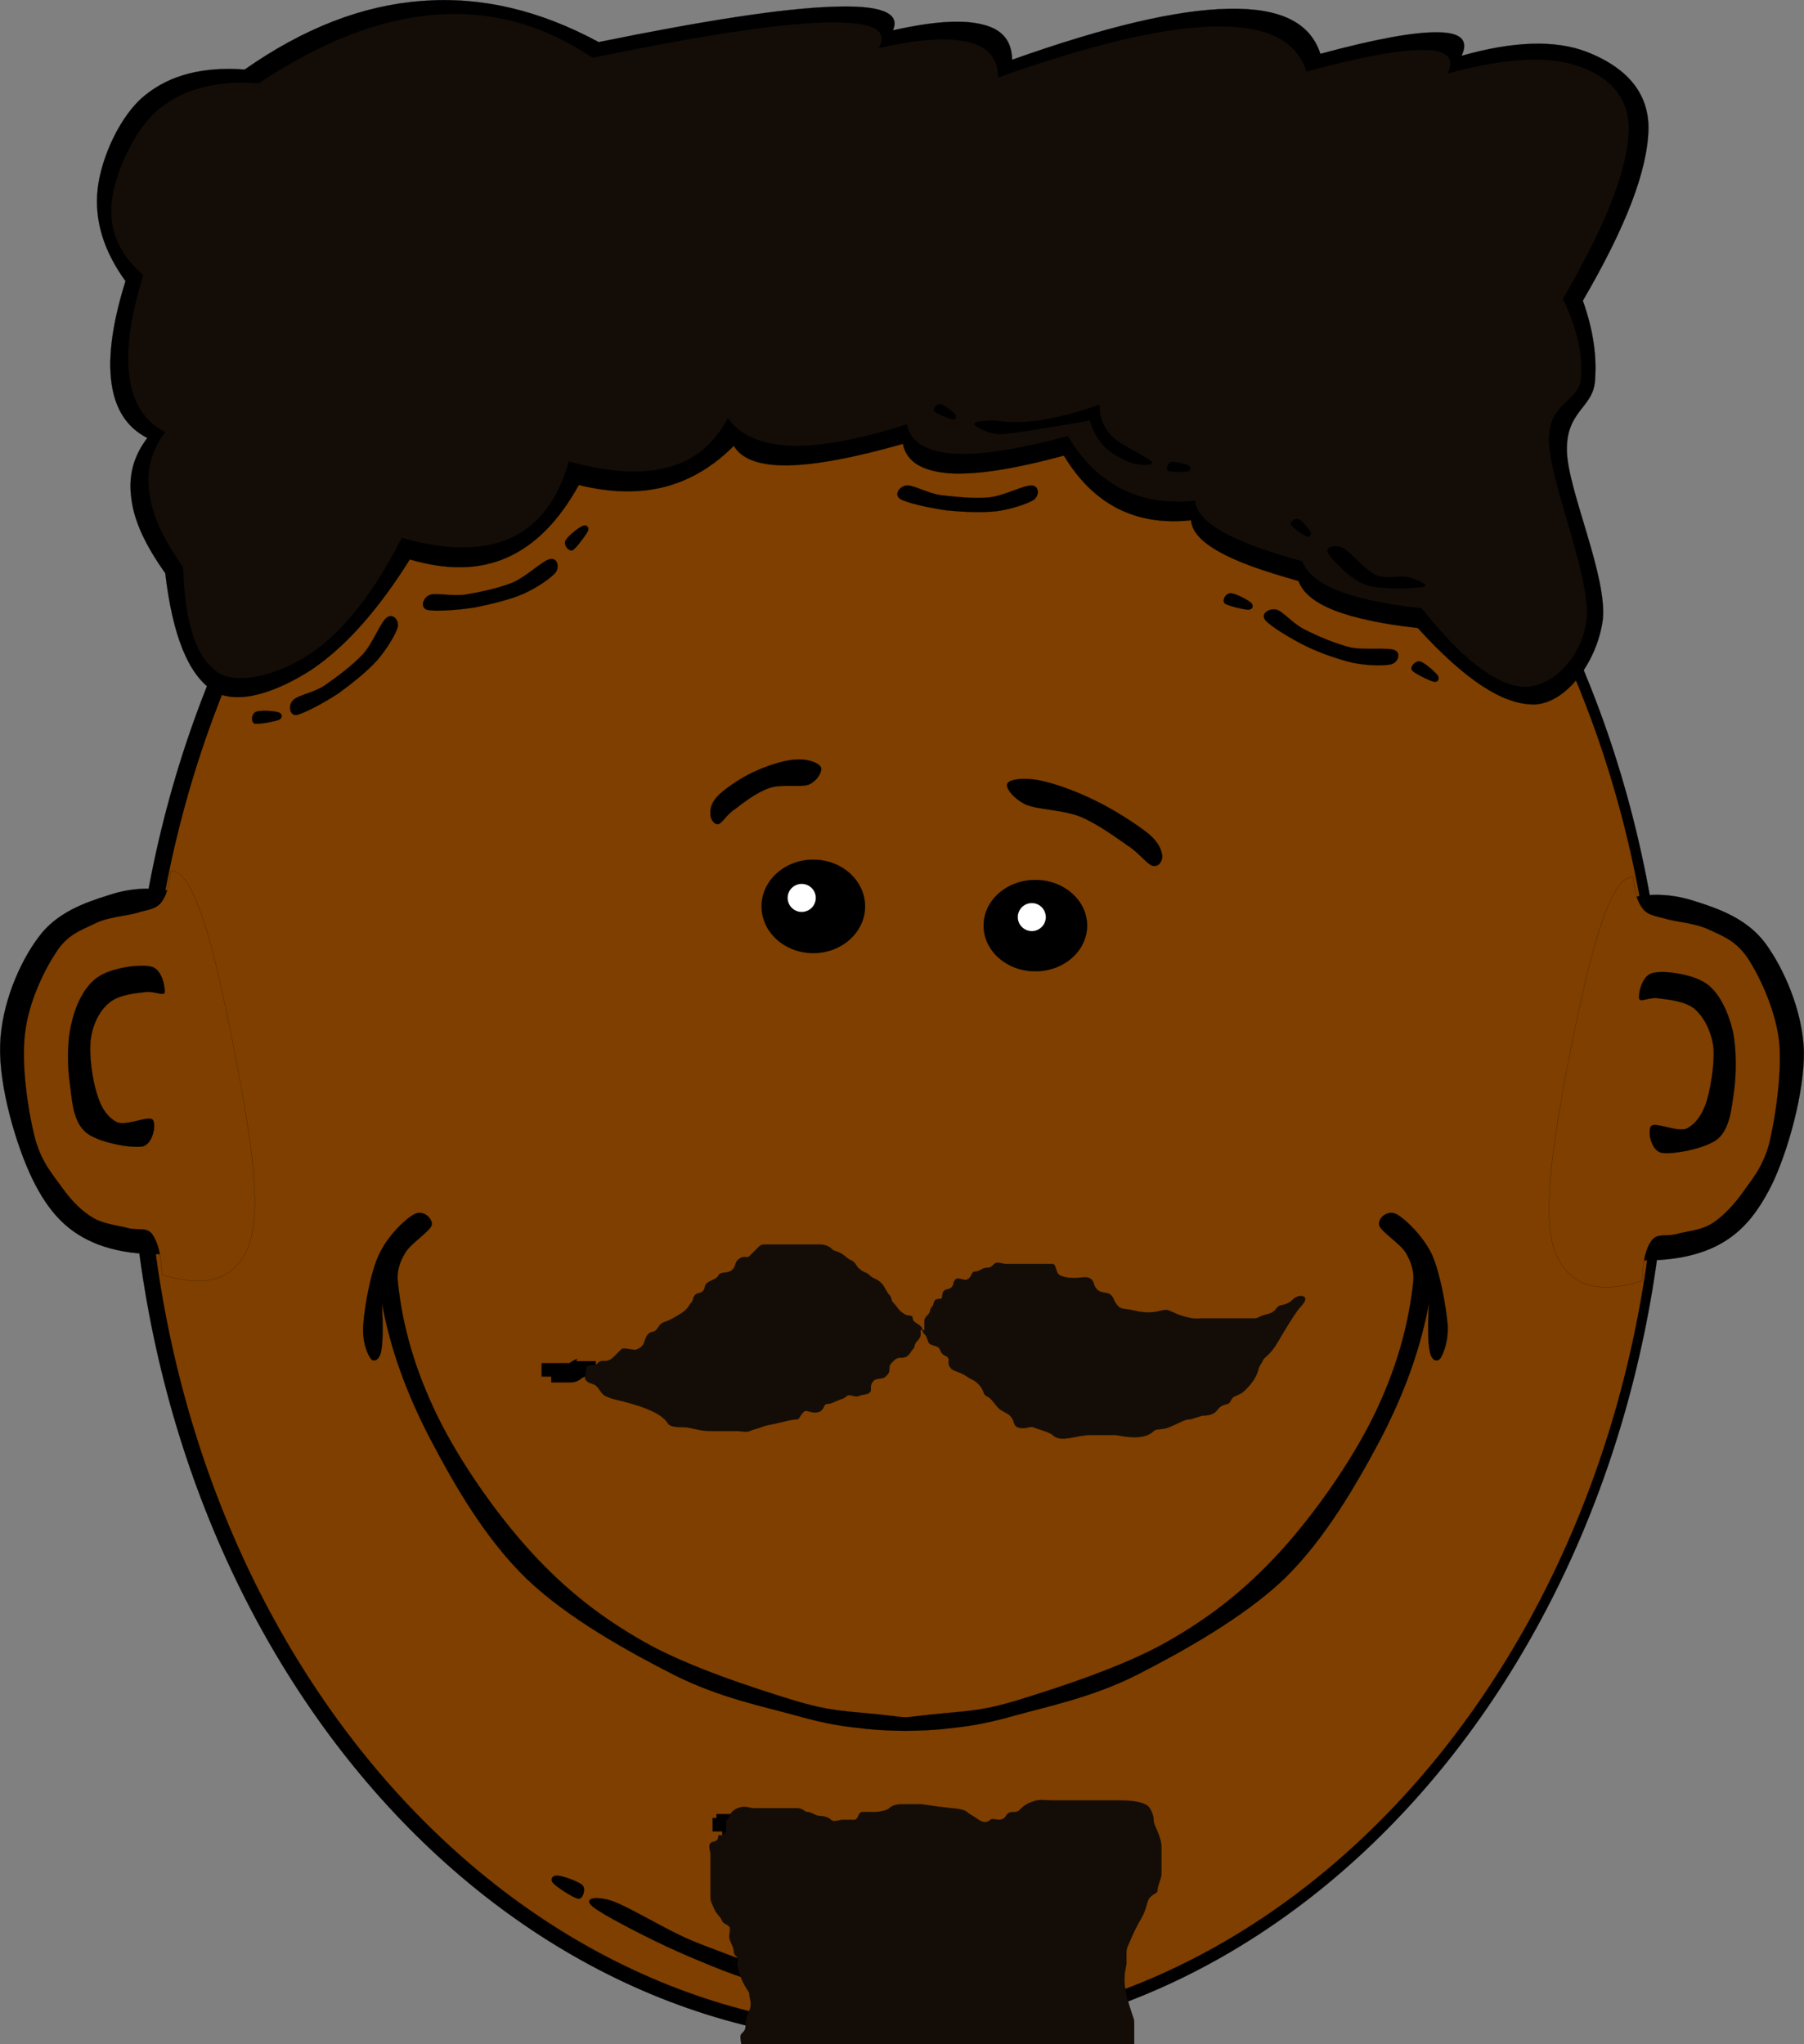 <?xml version="1.0"?><svg width="464.167" height="525.859" xmlns="http://www.w3.org/2000/svg">
 <rect width="100%" height="100%" fill="#808080" stroke="none"/>
 <g>
  <title>Layer 1</title>
  <g id="g5">
   <path fill-rule="evenodd" stroke="black" stroke-width="0.036" stroke-miterlimit="10" id="path7" d="m33.263,282.986c0,134.1 88.631,242.855 197.963,242.855c109.297,0 197.929,-108.756 197.929,-242.855c0,-134.099 -88.632,-242.855 -197.928,-242.855c-109.332,0 -197.964,108.756 -197.964,242.855l0,0z"/>
   <path fill="#7f3f00" fill-rule="evenodd" stroke="black" stroke-width="0.036" stroke-miterlimit="10" id="path9" d="m37.475,283.418c0,131.868 87.12,238.824 194.58,238.824c107.46,0 194.58,-106.956 194.58,-238.824c0,-131.903 -87.12,-238.859 -194.58,-238.859c-107.46,0 -194.58,106.956 -194.58,238.859l0,0z"/>
   <path fill-rule="evenodd" stroke="black" stroke-width="0.036" stroke-miterlimit="10" id="path11" d="m195.946,233.163c0,6.624 5.94,12.024 13.32,12.024c7.344,0 13.32,-5.4 13.32,-12.024c0,-6.624 -5.977,-12.024 -13.32,-12.024c-7.379,0 -13.32,5.4 -13.32,12.024l0,0z"/>
   <path fill="white" fill-rule="evenodd" stroke="black" stroke-width="0.036" stroke-miterlimit="10" id="path13" d="m202.643,230.967c0,2.016 1.62,3.636 3.636,3.636c2.017,0 3.637,-1.62 3.637,-3.636c0,-1.98 -1.62,-3.6 -3.637,-3.6c-2.016,0 -3.636,1.62 -3.636,3.6l0,0z"/>
   <path fill-rule="evenodd" stroke="black" stroke-width="0.036" stroke-miterlimit="10" id="path15" d="m185.11,204.327c2.017,-1.872 6.229,-4.716 9.721,-6.156c3.348,-1.512 7.56,-2.772 10.403,-2.808c2.736,-0.144 5.437,0.9 6.013,2.016c0.396,1.08 -0.937,3.492 -3.168,4.464c-2.269,0.792 -6.984,-0.216 -10.116,0.864c-3.24,1.116 -6.517,3.636 -8.712,5.328c-2.34,1.476 -3.384,3.78 -4.5,3.996c-1.116,0.072 -2.088,-1.512 -1.944,-2.808c-0.073,-1.44 0.324,-3.024 2.303,-4.896l0,0z"/>
   <path fill-rule="evenodd" stroke="black" stroke-width="0.036" stroke-miterlimit="10" id="path17" d="m279.719,238.095c0,6.516 -5.976,11.772 -13.319,11.772c-7.381,0 -13.32,-5.256 -13.32,-11.772c0,-6.48 5.939,-11.736 13.32,-11.736c7.343,0 13.319,5.256 13.319,11.736l0,0z"/>
   <path fill="white" fill-rule="evenodd" stroke="black" stroke-width="0.036" stroke-miterlimit="10" id="path19" d="m269.099,235.935c0,1.98 -1.62,3.6 -3.6,3.6c-2.016,0 -3.636,-1.62 -3.636,-3.6c0,-2.016 1.62,-3.636 3.636,-3.636c1.98,0 3.6,1.619 3.6,3.636l0,0z"/>
   <path fill-rule="evenodd" stroke="black" stroke-width="0.036" stroke-miterlimit="10" id="path21" d="m295.559,214.515c-3.023,-2.448 -9.071,-6.336 -13.823,-8.604c-4.86,-2.412 -10.584,-4.464 -14.4,-5.184c-3.816,-0.756 -7.596,-0.288 -8.136,0.828c-0.612,1.08 1.548,3.852 4.68,5.4c3.096,1.332 9.396,1.332 13.896,3.06c4.319,1.728 9.18,5.292 12.348,7.488c3.096,1.98 4.932,4.824 6.479,5.22c1.513,0.36 2.521,-1.188 2.448,-2.556c-0.216,-1.404 -0.684,-3.24 -3.492,-5.652l0,0z"/>
   <path fill-rule="evenodd" stroke="black" stroke-width="0.036" stroke-miterlimit="10" id="path23" d="m193.103,509.318c-4.355,-1.116 -14.832,-5.473 -21.708,-8.641c-6.912,-3.275 -16.632,-8.279 -19.008,-10.296c-2.34,-2.124 0.864,-2.699 4.896,-1.439c4.031,1.332 12.203,6.372 18.827,9.432c6.553,2.988 17.028,6.229 20.053,8.172c2.808,1.765 1.008,3.708 -3.06,2.772l0,0z"/>
   <path fill-rule="evenodd" stroke="black" stroke-width="0.036" stroke-miterlimit="10" id="path25" d="m201.311,510.975c1.116,0.647 6.048,2.376 7.309,2.124c1.151,-0.288 1.224,-2.916 0.071,-3.601c-1.115,-0.792 -5.724,-0.936 -6.876,-0.72c-1.26,0.216 -1.656,1.405 -0.504,2.197l0,0z"/>
   <path fill-rule="evenodd" stroke="black" stroke-width="0.036" stroke-miterlimit="10" id="path27" d="m142.379,484.479c0.899,0.972 5.147,3.815 6.479,3.96c1.188,0.071 1.908,-2.557 1.044,-3.456c-1.008,-1.008 -5.256,-2.484 -6.479,-2.484c-1.296,-0.108 -2.017,0.971 -1.044,1.98l0,0z"/>
   <path fill-rule="evenodd" stroke="black" stroke-width="0.036" stroke-miterlimit="10" id="path29" d="m45.143,229.527c-5.652,-1.44 -11.34,-1.188 -17.208,0.756c-5.976,1.872 -13.428,4.428 -18.072,10.872c-4.824,6.408 -9.54,17.28 -9.828,27.755c-0.324,10.548 4.068,25.632 8.316,34.416c4.176,8.496 9,13.788 16.992,16.848c7.992,2.988 18.072,3.204 30.636,0.937l0,0l-10.836,-91.584l0,0z"/>
   <path stroke-width="0.036" stroke="black" fill="#7f3f00" fill-rule="evenodd" id="path31" d="m41.651,327.914c9.036,2.772 15.408,1.944 19.404,-2.483c3.888,-4.608 5.22,-10.477 4.14,-24.265c-1.224,-14.04 -7.487,-45.359 -11.016,-58.391c-3.672,-12.888 -6.912,-19.08 -10.26,-18.72l0,0c-0.324,3.708 -1.08,6.408 -2.556,8.244c-1.512,1.692 -3.312,1.656 -6.084,2.52c-2.952,0.864 -7.416,1.008 -10.908,2.772c-3.6,1.764 -7.056,2.772 -10.08,7.596c-3.096,4.752 -7.02,12.852 -7.884,20.844c-0.936,7.92 0.756,19.439 2.448,26.208c1.656,6.696 4.824,10.008 7.416,13.68c2.52,3.42 4.932,5.76 7.812,7.452c2.844,1.584 6.228,1.836 8.892,2.556c2.484,0.685 4.752,-0.432 6.264,1.656c1.368,2.016 2.304,5.363 2.412,10.331l0,0z"/>
   <path fill-rule="evenodd" stroke="black" stroke-width="0.036" stroke-miterlimit="10" id="path33" d="m37.151,255.23c-2.52,0.288 -6.66,0.72 -8.964,2.664c-2.448,1.944 -4.248,5.327 -4.824,9.323c-0.504,3.96 0.36,10.513 1.62,14.257c1.044,3.636 2.772,6.048 5.184,7.235c2.412,0.973 7.848,-1.728 9.072,-0.72c1.044,1.008 0.216,6.336 -2.628,6.948c-2.952,0.468 -11.34,-1.009 -14.472,-3.601c-3.096,-2.664 -3.528,-7.164 -4.068,-11.844c-0.756,-4.752 -0.864,-11.232 0.252,-15.948c1.044,-4.787 3.204,-9.539 6.624,-12.023c3.42,-2.556 10.872,-3.564 13.896,-2.88c2.952,0.648 3.672,5.472 3.528,6.696c-0.36,0.974 -2.844,-0.538 -5.22,-0.107l0,0z"/>
   <path fill-rule="evenodd" stroke="black" stroke-width="0.036" stroke-miterlimit="10" id="path35" d="m419.003,231.111c5.616,-1.44 11.304,-1.188 17.208,0.756c5.904,1.872 13.32,4.428 18.072,10.872c4.68,6.408 9.54,17.28 9.863,27.755c0.108,10.476 -4.067,25.704 -8.352,34.452c-4.284,8.496 -9.072,13.824 -16.992,16.812c-8.027,2.988 -18.107,3.204 -30.636,0.937l0,0l10.837,-91.584l0,0z"/>
   <path stroke-width="0.036" stroke="black" fill="#7f3f00" fill-rule="evenodd" id="path37" d="m422.531,329.498c-9.072,2.844 -15.444,1.98 -19.404,-2.448c-3.996,-4.644 -5.292,-10.367 -4.176,-24.264c1.116,-14.04 7.38,-45.359 11.016,-58.392c3.601,-12.924 6.876,-19.044 10.26,-18.756l0,0c0.288,3.708 1.044,6.408 2.557,8.244c1.403,1.656 3.239,1.728 6.084,2.556c2.88,0.792 7.271,1.008 10.943,2.736c3.492,1.656 6.984,2.844 10.08,7.596c3.024,4.752 6.84,12.852 7.849,20.844c0.828,7.92 -0.828,19.404 -2.448,26.244c-1.729,6.731 -4.896,9.936 -7.416,13.644c-2.628,3.384 -5.004,5.832 -7.813,7.488c-2.916,1.62 -6.336,1.764 -8.892,2.52c-2.592,0.648 -4.86,-0.359 -6.264,1.692c-1.476,2.016 -2.268,5.401 -2.376,10.296l0,0z"/>
   <path fill-rule="evenodd" stroke="black" stroke-width="0.036" stroke-miterlimit="10" id="path39" d="m426.995,256.851c2.376,0.288 6.624,0.72 9,2.664c2.268,1.944 4.14,5.327 4.788,9.323c0.54,3.96 -0.54,10.548 -1.584,14.221c-1.152,3.636 -2.845,6.012 -5.221,7.271c-2.52,0.972 -7.956,-1.728 -9.071,-0.72c-1.08,1.008 -0.252,6.336 2.628,6.948c2.844,0.468 11.231,-1.009 14.472,-3.601c3.024,-2.736 3.42,-7.2 4.104,-11.88c0.684,-4.752 0.72,-11.232 -0.288,-15.948c-1.152,-4.715 -3.313,-9.539 -6.624,-11.987c-3.564,-2.556 -10.872,-3.564 -13.86,-2.88c-2.988,0.648 -3.852,5.508 -3.563,6.66c0.251,1.08 2.771,-0.611 5.219,-0.071l0,0z"/>
   <path fill-rule="evenodd" stroke="black" stroke-width="0.036" stroke-miterlimit="10" id="path41" d="m37.907,112.67c-5.256,-2.663 -8.28,-7.416 -9.216,-14.111c-0.936,-6.84 0.216,-15.408 3.6,-26.244l0,0c-5.688,-7.848 -8.028,-15.696 -7.164,-23.688c0.9,-8.1 5.832,-19.08 12.276,-24.191c6.336,-5.112 14.76,-7.344 25.56,-6.552l0,0c15.227,-10.657 30.275,-16.489 45.54,-17.642c15.228,-1.188 30.275,2.34 45.54,10.584l0,0c27.432,-5.58 47.052,-8.604 59.832,-9.072c12.6,-0.539 17.892,1.477 15.876,6.049l0,0c10.296,-2.305 17.784,-2.809 23.004,-1.513c5.184,1.225 7.56,4.248 7.668,9.072l0,0c24.12,-8.532 42.336,-12.852 55.764,-13.104c13.284,-0.252 20.952,3.563 23.544,11.592l0,0c14.148,-3.816 23.977,-5.616 30.169,-5.544c6.012,0.036 8.063,2.052 6.155,6.048l0,0c13.464,-3.816 24.156,-4.104 32.221,-1.008c8.027,3.132 15.911,8.855 15.876,19.655c-0.181,10.765 -5.761,25.272 -16.885,44.353l0,0c2.736,7.74 3.708,14.616 3.061,21.204c-0.792,6.443 -7.488,7.416 -7.164,17.64c0.36,10.26 10.512,32.292 9.216,43.344c-1.512,10.872 -9.396,21.24 -17.388,21.672c-8.101,0.216 -17.893,-6.156 -30.204,-19.656l0,0c-9.288,-1.044 -16.309,-2.556 -21.456,-4.536c-5.148,-2.052 -8.172,-4.572 -9.216,-7.56l0,0c-9.108,-2.556 -15.84,-4.896 -20.484,-7.56c-4.68,-2.592 -7.02,-5.328 -7.164,-8.064l0,0c-7.236,0.757 -13.392,-0.252 -18.899,-3.023c-5.544,-2.88 -10.009,-7.272 -13.824,-13.608l0,0c-12.924,3.492 -22.716,5.004 -29.664,4.536c-6.912,-0.612 -10.836,-2.952 -11.772,-7.56l0,0c-12.6,3.6 -22.392,5.399 -29.664,5.544c-7.271,0.072 -11.88,-1.656 -13.824,-5.04l0,0c-5.327,5.328 -11.195,8.855 -17.892,10.584c-6.696,1.691 -13.932,1.476 -21.996,-0.504l0,0c-5.147,9.288 -11.16,15.372 -18.432,18.647c-7.345,3.241 -15.553,3.277 -25.057,0.504l0,0c-8.315,13.285 -16.632,22.465 -25.092,28.225c-8.64,5.652 -19.152,9.576 -25.56,5.544c-6.372,-4.212 -10.368,-14.148 -12.276,-30.24l0,0c-5.04,-7.092 -7.992,-13.285 -8.712,-19.153c-0.829,-5.867 0.539,-10.98 4.103,-15.624l0,0z"/>
   <path fill="#140d07" fill-rule="evenodd" stroke="black" stroke-width="0.036" stroke-miterlimit="10" id="path43" d="m42.515,111.158c-5.256,-2.664 -8.28,-7.416 -9.216,-14.112c-0.9,-6.84 0.144,-15.407 3.564,-26.243l0,0c-6.192,-5.364 -8.82,-11.484 -8.172,-18.648c0.72,-7.344 5.832,-18.972 12.276,-24.192c6.336,-5.111 14.724,-7.344 25.596,-6.552l0,0c16.127,-10.692 31.068,-16.524 45.503,-17.64c14.437,-1.08 27.685,2.52 40.429,11.088l0,0c27.359,-5.652 46.943,-8.676 59.327,-9.072c12.313,-0.359 16.992,1.692 14.328,6.553l0,0c10.261,-2.305 17.893,-2.809 23.041,-1.513c5.184,1.225 7.56,4.248 7.668,9.072l0,0c24.119,-8.532 42.336,-12.853 55.764,-13.104c13.284,-0.252 20.952,3.564 23.544,11.593l0,0c14.147,-3.816 23.976,-5.616 30.168,-5.544c6.012,0.035 8.064,2.052 6.156,6.048l0,0c14.508,-3.924 25.308,-4.645 33.228,-2.017c7.704,2.557 13.896,7.597 13.32,17.641c-0.612,10.044 -6.192,23.976 -16.884,42.336l0,0c3.636,7.704 5.22,14.472 4.607,20.7c-0.72,6.119 -8.46,5.76 -8.208,16.128c0.288,10.332 10.656,34.704 9.721,45.36c-1.152,10.512 -9.288,17.964 -16.345,17.64c-7.164,-0.468 -15.731,-7.092 -26.1,-20.16l0,0c-9.252,-1.044 -16.416,-2.556 -21.492,-4.536c-5.147,-2.052 -8.172,-4.572 -9.216,-7.561l0,0c-9.145,-2.556 -15.769,-4.896 -20.448,-7.56c-4.68,-2.592 -7.02,-5.328 -7.164,-8.063l0,0c-7.2,0.756 -13.464,-0.253 -18.936,-3.024c-5.508,-2.88 -10.116,-7.272 -13.824,-13.608l0,0c-12.924,3.492 -22.716,5.004 -29.664,4.536c-6.912,-0.611 -10.836,-2.952 -11.772,-7.56l0,0c-12.168,3.924 -21.96,5.724 -29.664,5.544c-7.739,-0.324 -13.104,-2.628 -16.38,-7.057l0,0c-3.527,6.517 -8.46,10.765 -15.336,12.601c-6.983,1.836 -15.228,1.332 -25.56,-1.512l0,0c-2.809,9.863 -7.668,16.271 -14.868,19.655c-7.272,3.276 -16.452,3.276 -28.116,0l0,0c-6.876,13.429 -14.076,22.861 -21.996,28.729c-7.956,5.832 -19.332,9.468 -25.092,6.048c-5.724,-3.636 -8.784,-12.564 -9.18,-27.216l0,0c-5.04,-7.092 -7.992,-13.284 -8.712,-19.152c-0.827,-5.87 0.541,-10.981 4.105,-15.626l0,0z"/>
   <path fill-rule="evenodd" stroke="black" stroke-width="0.036" stroke-miterlimit="10" id="path45" d="m255.851,108.135c3.349,0.611 7.164,0.611 11.736,0c4.5,-0.721 9.576,-2.017 15.372,-4.032l0,0c-0.18,2.88 0.792,5.616 3.06,8.063c2.196,2.341 9.217,5.364 10.225,6.553c0.864,1.115 -2.664,1.008 -4.608,0.504c-2.016,-0.612 -5.328,-2.232 -7.164,-4.032c-1.872,-1.872 -3.275,-4.176 -4.067,-7.056l0,0c-3.96,0.72 -7.885,1.439 -11.772,2.016c-4.068,0.576 -8.784,1.584 -11.771,1.512c-3.097,-0.216 -5.977,-1.979 -6.156,-2.52c-0.147,-0.613 1.473,-0.901 5.145,-1.008l0,0z"/>
   <path fill-rule="evenodd" stroke="black" stroke-width="0.036" stroke-miterlimit="10" id="path47" d="m341.783,142.406c1.008,1.584 5.544,6.588 9.72,8.064c4.068,1.404 12.996,0.792 14.832,0.504c1.62,-0.432 -2.016,-2.016 -4.104,-2.52c-2.052,-0.468 -5.472,0.612 -8.172,-0.504c-2.916,-1.296 -6.695,-6.192 -8.712,-7.056c-2.124,-0.864 -4.608,-0.215 -3.564,1.512l0,0z"/>
   <path fill-rule="evenodd" stroke="black" stroke-width="0.036" stroke-miterlimit="10" id="path49" d="m226.438,441.063c-8.928,-0.973 -12.456,-0.685 -22.607,-3.78c-10.225,-3.168 -26.641,-8.46 -37.944,-14.832c-11.268,-6.372 -20.196,-13.392 -29.16,-23.112c-8.964,-9.792 -18.324,-23.147 -24.12,-34.956c-5.76,-11.771 -9.144,-23.292 -10.296,-35.172l0,0c-0.144,-2.376 0.576,-4.716 2.017,-7.02c1.439,-2.376 6.336,-5.473 6.768,-7.057c0.252,-1.764 -2.232,-4.031 -4.536,-2.771c-2.34,1.26 -6.84,5.58 -9.036,10.332c-2.231,4.716 -3.672,13.248 -4.032,17.82c-0.396,4.5 0.937,7.487 1.765,8.819c0.756,1.152 2.196,0.792 2.771,-1.512c0.504,-2.376 0.54,-6.517 0.252,-12.564l0,0c2.16,11.772 6.301,23.221 12.564,35.173c6.192,11.808 14.076,25.451 24.624,35.676c10.548,10.151 26.424,18.899 38.196,24.876c11.628,5.796 22.716,7.992 31.176,10.332c8.244,2.34 12.275,2.808 18.612,3.491c6.3,0.576 12.708,0.576 19.08,0c6.228,-0.684 10.296,-1.151 18.611,-3.491c8.316,-2.34 19.44,-4.536 31.141,-10.332c11.7,-5.977 27.54,-14.725 38.195,-24.876c10.44,-10.225 18.324,-23.868 24.624,-35.676c6.229,-11.952 10.368,-23.4 12.564,-35.173l0,0c-0.324,6.048 -0.288,10.188 0.252,12.564c0.468,2.304 1.944,2.664 2.772,1.512c0.72,-1.332 2.088,-4.319 1.764,-8.819c-0.432,-4.572 -1.908,-13.104 -4.032,-17.82c-2.268,-4.752 -6.804,-9.072 -9.036,-10.332c-2.412,-1.26 -4.896,1.008 -4.536,2.771c0.288,1.584 5.328,4.681 6.805,7.057c1.403,2.304 2.124,4.644 2.016,7.02l0,0c-1.188,11.88 -4.536,23.4 -10.296,35.172c-5.832,11.809 -15.192,25.164 -24.156,34.956c-8.964,9.721 -17.855,16.74 -29.124,23.112c-11.304,6.372 -27.756,11.664 -37.979,14.832c-10.152,3.096 -13.681,2.808 -22.608,3.78c-8.93,0.935 -4.142,0.935 -13.071,0l0,0z"/>
   <path fill-rule="evenodd" stroke="black" stroke-width="0.036" stroke-miterlimit="10" id="path51" d="m305.675,121.238c-0.972,0.145 -4.212,0.288 -5.004,-0.108c-0.792,-0.396 -0.252,-2.123 0.648,-2.268c0.827,-0.252 3.708,0.468 4.464,0.9c0.684,0.432 0.648,1.116 -0.108,1.476l0,0z"/>
   <path fill-rule="evenodd" stroke="black" stroke-width="0.036" stroke-miterlimit="10" id="path53" d="m245.051,107.918c-0.936,-0.252 -4.032,-1.476 -4.572,-2.124c-0.54,-0.756 0.576,-2.016 1.549,-1.836c0.827,0.181 3.168,1.908 3.708,2.664c0.467,0.612 0.107,1.368 -0.685,1.296l0,0z"/>
   <path fill-rule="evenodd" stroke="black" stroke-width="0.036" stroke-miterlimit="10" id="path55" d="m336.203,138.015c-0.973,-0.433 -3.601,-2.269 -3.996,-3.024c-0.36,-0.792 1.008,-1.8 1.872,-1.476c0.792,0.288 2.7,2.52 3.096,3.348c0.288,0.755 -0.18,1.331 -0.972,1.152l0,0z"/>
   <path fill-rule="evenodd" stroke="black" stroke-width="0.036" stroke-miterlimit="10" id="path57" d="m75.419,180.135c1.188,-1.332 4.968,-1.8 8.027,-3.744c2.952,-2.052 7.129,-5.112 9.9,-8.064c2.664,-2.952 4.572,-8.316 6.156,-9.432c1.476,-1.188 3.168,0.432 2.844,2.376c-0.504,1.836 -2.7,5.544 -5.22,8.496c-2.628,2.916 -6.444,5.976 -9.9,8.496c-3.6,2.412 -8.892,5.22 -10.872,5.652c-1.908,0.288 -2.267,-2.592 -0.935,-3.78l0,0z"/>
   <path fill-rule="evenodd" stroke="black" stroke-width="0.036" stroke-miterlimit="10" id="path59" d="m71.854,185.139c-1.116,0.468 -5.364,1.26 -6.336,1.008c-1.044,-0.432 -0.792,-2.592 0.324,-3.024c1.008,-0.468 4.716,-0.288 5.832,0.144c1.009,0.288 1.117,1.332 0.18,1.872l0,0z"/>
   <path fill-rule="evenodd" stroke="black" stroke-width="0.036" stroke-miterlimit="10" id="path61" d="m110.627,153.027c1.656,-0.612 5.22,0.396 8.892,-0.036c3.528,-0.576 8.676,-1.62 12.384,-3.132c3.637,-1.584 7.597,-5.581 9.54,-6.012c1.872,-0.469 2.593,1.764 1.584,3.348c-1.224,1.512 -4.823,3.96 -8.315,5.544c-3.601,1.584 -8.389,2.664 -12.564,3.528c-4.355,0.684 -10.188,1.08 -12.24,0.612c-1.945,-0.612 -1.01,-3.24 0.719,-3.852l0,0z"/>
   <path fill-rule="evenodd" stroke="black" stroke-width="0.036" stroke-miterlimit="10" id="path63" d="m151.271,136.61c-0.54,1.044 -3.023,4.464 -3.996,4.968c-1.008,0.288 -2.304,-1.368 -1.8,-2.447c0.432,-1.08 3.348,-3.421 4.428,-3.816c0.936,-0.504 1.764,0.251 1.368,1.295l0,0z"/>
   <path fill-rule="evenodd" stroke="black" stroke-width="0.036" stroke-miterlimit="10" id="path65" d="m233.351,124.874c1.62,-0.107 4.969,1.836 8.532,2.484c3.528,0.396 8.748,1.008 12.744,0.576c3.924,-0.433 8.892,-3.24 10.872,-3.024c1.836,0.072 2.016,2.448 0.54,3.636c-1.512,1.009 -5.832,2.448 -9.504,2.952c-3.889,0.433 -8.893,0.217 -13.068,-0.216c-4.248,-0.612 -10.152,-1.872 -11.88,-2.952c-1.692,-1.187 -0.036,-3.311 1.764,-3.456l0,0z"/>
   <path fill-rule="evenodd" stroke="black" stroke-width="0.036" stroke-miterlimit="10" id="path67" d="m328.354,156.807c1.656,0.324 4.032,3.456 7.272,5.112c3.168,1.62 7.956,3.672 11.88,4.644c3.78,0.72 9.433,-0.036 11.269,0.648c1.764,0.756 1.044,2.988 -0.648,3.636c-1.944,0.504 -6.192,0.396 -9.972,-0.324c-3.816,-0.9 -8.568,-2.556 -12.313,-4.392c-3.888,-1.944 -9.036,-5.076 -10.296,-6.624c-1.259,-1.693 0.973,-3.06 2.808,-2.7l0,0z"/>
   <path fill-rule="evenodd" stroke="black" stroke-width="0.036" stroke-miterlimit="10" id="path69" d="m368.963,175.383c-1.152,-0.252 -5.076,-2.16 -5.652,-2.952c-0.647,-0.936 0.864,-2.52 2.053,-2.268c1.115,0.216 3.888,2.664 4.571,3.6c0.468,0.792 0.144,1.8 -0.972,1.62l0,0z"/>
   <path fill-rule="evenodd" stroke="black" stroke-width="0.036" stroke-miterlimit="10" id="path71" d="m321.299,156.843c-1.152,0.036 -5.436,-1.008 -6.191,-1.62c-0.757,-0.792 0.216,-2.592 1.512,-2.628c1.151,0 4.392,1.656 5.256,2.448c0.719,0.684 0.575,1.656 -0.577,1.8l0,0z"/>
  </g>
  <path fill="#42260b" stroke="black" stroke-width="5" id="svg_2" d="m189.833,469.141c-1,0 -2,0 -3,0l0,1l-1,0l0,1"/>
  <path fill="#140d07" stroke="black" stroke-width="0.036" id="svg_1" d="m186.833,468.141c1,0 0.387,-1.918 3,-3c1.848,-0.765 3,0 4,0c1,0 2,0 6,0c2,0 4,0 5,0c2,0 2,1 3,1c1,0 2,1 3,1c1,0 2.293,0.293 3,1c0.707,0.707 2,0 3,0c1,0 2,0 3,0c1,0 1,-2 2,-2c1,0 2,0 3,0c1,0 3.293,-0.293 4,-1c0.707,-0.707 2,-1 3,-1c1,0 3,0 5,0c1,0 2.926,0.498 8,1c0.995,0.099 3.293,0.293 4,1c0.707,0.707 1.186,0.693 3,2c1.147,0.827 2.293,0.707 3,0c0.707,-0.707 2.824,0.902 4,-1c0.526,-0.851 1,-1 2,-1c1,0 1.293,-0.293 2,-1c0.707,-0.707 1.824,-1.486 4,-2c0.973,-0.23 3,0 4,0c1,0 2,0 3,0c1,0 3,0 5,0c1,0 3,0 5,0c2,0 3,0 4,0c2,0 6.824,0.098 8,2c0.526,0.851 1,2 1,3c0,1 0.459,1.693 1,3c0.765,1.848 1,3 1,4c0,2 0,3 0,4c0,1 0,2 0,3c0,1 -1,3 -1,4c0,1 -0.586,0.586 -2,2c-0.707,0.707 -0.878,3.066 -2,5c-1.81,3.118 -2.617,5.076 -3,6c-0.541,1.307 -1,2 -1,3c0,1 0,2 0,3c0,1 -1.149,3.134 0,8c1.027,4.352 2,6 2,7c0,1 0,2 0,3c0,2 0,4 0,6c0,1 0,2 0,3c0,1 -1.173,2.853 -2,4c-2.615,3.628 -2.299,3.949 -4,5c-1.902,1.176 -1.293,2.293 -2,3c-0.707,0.707 0,3 0,5c0,2 0,3 0,4c0,2 0,3 0,5c0,1 0,2 0,3c0,1 -0.474,1.149 -1,2c-1.176,1.902 -2.293,1.293 -3,2c-0.707,0.707 -0.293,1.293 -1,2c-0.707,0.707 -1.293,0.293 -2,1c-0.707,0.707 -0.693,1.459 -2,2c-0.924,0.383 -4,2 -6,3c-4,2 -4.293,2.293 -5,3c-0.707,0.707 -1,1 -2,1c-1,0 -1.013,1.84 -2,2c-6.243,1.013 -6.693,2.459 -8,3c-0.924,0.383 -2,1 -4,1c-1,0 -3,0 -4,0c-2,0 -3.076,0.383 -4,0c-1.307,-0.541 -5,-5 -8,-5c-2,0 -2.693,-1.459 -4,-2c-0.924,-0.383 -2.586,-0.586 -4,-2c-0.707,-0.707 -1.693,-1.459 -3,-2c-1.848,-0.765 -6.293,-0.293 -7,-1c-0.707,-0.707 -0.293,-1.293 -1,-2c-0.707,-0.707 -1.152,-0.235 -3,-1c-2.613,-1.082 -2.714,-2.212 -5,-5c-0.897,-1.094 -1.293,-2.293 -2,-3c-1.414,-1.414 -2.293,-0.293 -3,-1c-0.707,-0.707 -1,-1 -1,-3c0,-1 -1,-2 -1,-4c0,-1 -1,-1 -1,-3c0,-1 0.23,-2.027 0,-3c-0.514,-2.176 -1,-3 -1,-4c0,-1 0.383,-2.076 0,-3c-1.082,-2.613 -2.293,-3.293 -3,-4c-0.707,-0.707 -0.293,-1.293 -1,-2c-1.414,-1.414 -0.293,-2.293 -1,-3c-0.707,-0.707 0,-2 0,-3c0,-2 -0.707,-3.293 0,-4c0.707,-0.707 1,-1 1,-2c0,-2 0.459,-2.693 1,-4c0.765,-1.848 0,-3 0,-4c0,-1 -0.918,-1.387 -2,-4c-1.531,-3.696 -1,-4 -1,-5c0,-1 -1,-1 -1,-2c0,-1 -0.459,-1.693 -1,-3c-0.383,-0.924 0,-2 0,-3c0,-1 -1.617,-1.076 -2,-2c-0.541,-1.307 -1.459,-1.693 -2,-3c-0.765,-1.848 -1,-2 -1,-3c0,-1 0,-2 0,-4c0,-2 0,-3 0,-4c0,-1 0,-2 0,-3c0,-1 -0.707,-2.293 0,-3c0.707,-0.707 2,0 2,-2l1,0l1,-1"/>
  <path fill="none" stroke="black" stroke-width="5" id="svg_4" d="m150.833,350.141c0,1 -0.693,1.459 -2,2c-0.924,0.383 -1,1 -2,1c-1,0 -2,0 -3,0l-1,0l-1,0l0,1"/>
  <path fill="#140d07" stroke="black" stroke-width="0.036" id="svg_3" d="m237.833,340.141c0,-1 0.293,-1.293 1,-2c0.707,-0.707 0.293,-1.293 1,-2c0.707,-0.707 0,-2 2,-2c1,0 0.293,-1.293 1,-2c0.707,-0.707 1.293,-0.293 2,-1c0.707,-0.707 0.293,-1.293 1,-2c0.707,-0.707 2.076,0.383 3,0c1.307,-0.541 1,-2 2,-2c1,0 2,-1 3,-1c1,0 1.293,-0.293 2,-1c0.707,-0.707 2,0 3,0c1,0 3,0 6,0c1,0 2,0 3,0c1,0 2,0 3,0c1,0 0.693,2.459 2,3c3.696,1.531 6.586,-0.414 8,1c0.707,0.707 0.474,1.149 1,2c1.176,1.902 3,1 4,2c1,1 0.586,1.586 2,3c0.707,0.707 1.824,0.486 4,1c5.84,1.379 7.152,-0.765 9,0c1.307,0.541 2.879,1.493 6,2c0.987,0.16 2,0 3,0c2,0 4,0 5,0c2,0 3,0 4,0c1,0 3,0 4,0c1,0 1.053,-0.54 3,-1c2.176,-0.514 2.293,-1.293 3,-2c0.707,-0.707 2,0 4,-2c1,-1 3,-1 3,0c0,1 -1.173,1.853 -2,3c-1.307,1.814 -3.19,4.882 -5,8c-2.245,3.868 -3.459,3.693 -4,5c-0.383,0.924 -0.77,1.027 -1,2c-0.514,2.176 -2,4 -3,5c-1,1 -1.152,1.235 -3,2c-1.307,0.541 -1.027,1.77 -2,2c-2.176,0.514 -2.293,1.293 -3,2c-0.707,0.707 -2,1 -3,1c-1,0 -3,1 -4,1c-1,0 -2.387,0.918 -5,2c-1.848,0.765 -3.293,0.293 -4,1c-2.828,2.828 -9,1 -10,1c-1,0 -3,0 -6,0c-4,0 -7.879,2.121 -10,0c-0.707,-0.707 -3.693,-1.459 -5,-2c-0.924,-0.383 -2.152,0.765 -4,0c-1.307,-0.541 -0.586,-1.586 -2,-3c-0.707,-0.707 -2,-1 -3,-2c-1,-1 -1.693,-2.459 -3,-3c-0.924,-0.383 -0.586,-1.586 -2,-3c-1.414,-1.414 -1.853,-1.173 -3,-2c-1.814,-1.307 -3.293,-1.293 -4,-2c-1.414,-1.414 -0.293,-2.293 -1,-3c-0.707,-0.707 -1.235,-0.152 -2,-2c-0.541,-1.307 -2.459,-0.693 -3,-2c-0.383,-0.924 -0.293,-1.293 -1,-2c-0.707,-0.707 -0.293,-1.293 -1,-2c-0.707,-0.707 -2,-1 -2,-2c0,-1 -1.149,-0.474 -2,-1c-1.902,-1.176 -1.586,-1.586 -3,-3c-0.707,-0.707 -0.293,-1.293 -1,-2c-0.707,-0.707 -1.293,-2.293 -2,-3c-1.414,-1.414 -2,-1 -3,-2c-1,-1 -1.586,-0.586 -3,-2c-0.707,-0.707 -0.693,-1.459 -2,-2c-0.924,-0.383 -1.693,-1.459 -3,-2c-0.924,-0.383 -1.293,-0.293 -2,-1c-0.707,-0.707 -2,-1 -3,-1c-1,0 -3,0 -4,0c-1,0 -2,0 -3,0c-2,0 -3,0 -4,0c-1,0 -2,0 -3,0c-1,0 -1.293,0.293 -2,1c-0.707,0.707 -1.293,1.293 -2,2c-0.707,0.707 -1.586,-0.414 -3,1c-0.707,0.707 -0.474,1.149 -1,2c-1.176,1.902 -3.459,0.693 -4,2c-0.383,0.924 -2.293,1.293 -3,2c-0.707,0.707 -0.293,1.293 -1,2c-0.707,0.707 -1.293,0.293 -2,1c-0.707,0.707 -0.293,1.293 -1,2c-0.707,0.707 -0.594,1.513 -3,3c-2.69,1.663 -3.076,1.617 -4,2c-1.307,0.541 -1.293,1.293 -2,2c-0.707,0.707 -1.293,0.293 -2,1c-1.414,1.414 -0.387,2.918 -3,4c-0.924,0.383 -3.293,-0.707 -4,0c-0.707,0.707 -1,1 -2,2c-1,1 -2,1 -3,1c-1,0 -1,1 -2,1c-1,0 -2,0 -2,1c0,1 -0.707,2.293 0,3c0.707,0.707 1.076,0.617 2,1c1.307,0.541 1.693,2.459 3,3c0.924,0.383 1.053,0.54 3,1c8.705,2.055 11.824,4.098 13,6c0.526,0.851 2,1 4,1c2,0 4,1 7,1c1,0 2,0 3,0c1,0 2,0 4,0c1,0 2.076,0.383 3,0c1.307,-0.541 2.076,-0.617 3,-1c1.307,-0.541 2.053,-0.54 4,-1c2.176,-0.514 4,-1 5,-1c1,0 0.586,-0.586 2,-2c0.707,-0.707 2.152,0.765 4,0c1.307,-0.541 1,-2 2,-2c1,0 1.693,-0.459 3,-1c0.924,-0.383 1.293,-0.293 2,-1c0.707,-0.707 2.076,0.383 3,0c1.307,-0.541 2.293,-0.293 3,-1c0.707,-0.707 -0.414,-1.586 1,-3c0.707,-0.707 2.293,-0.293 3,-1c0.707,-0.707 1,-1 1,-2c0,-1 0.293,-1.293 1,-2c1.414,-1.414 2.076,-0.617 3,-1c1.307,-0.541 1.293,-1.293 2,-2c0.707,-0.707 0.293,-1.293 1,-2c1.414,-1.414 1,-2 1,-3l1,0"/>
 </g>

</svg>